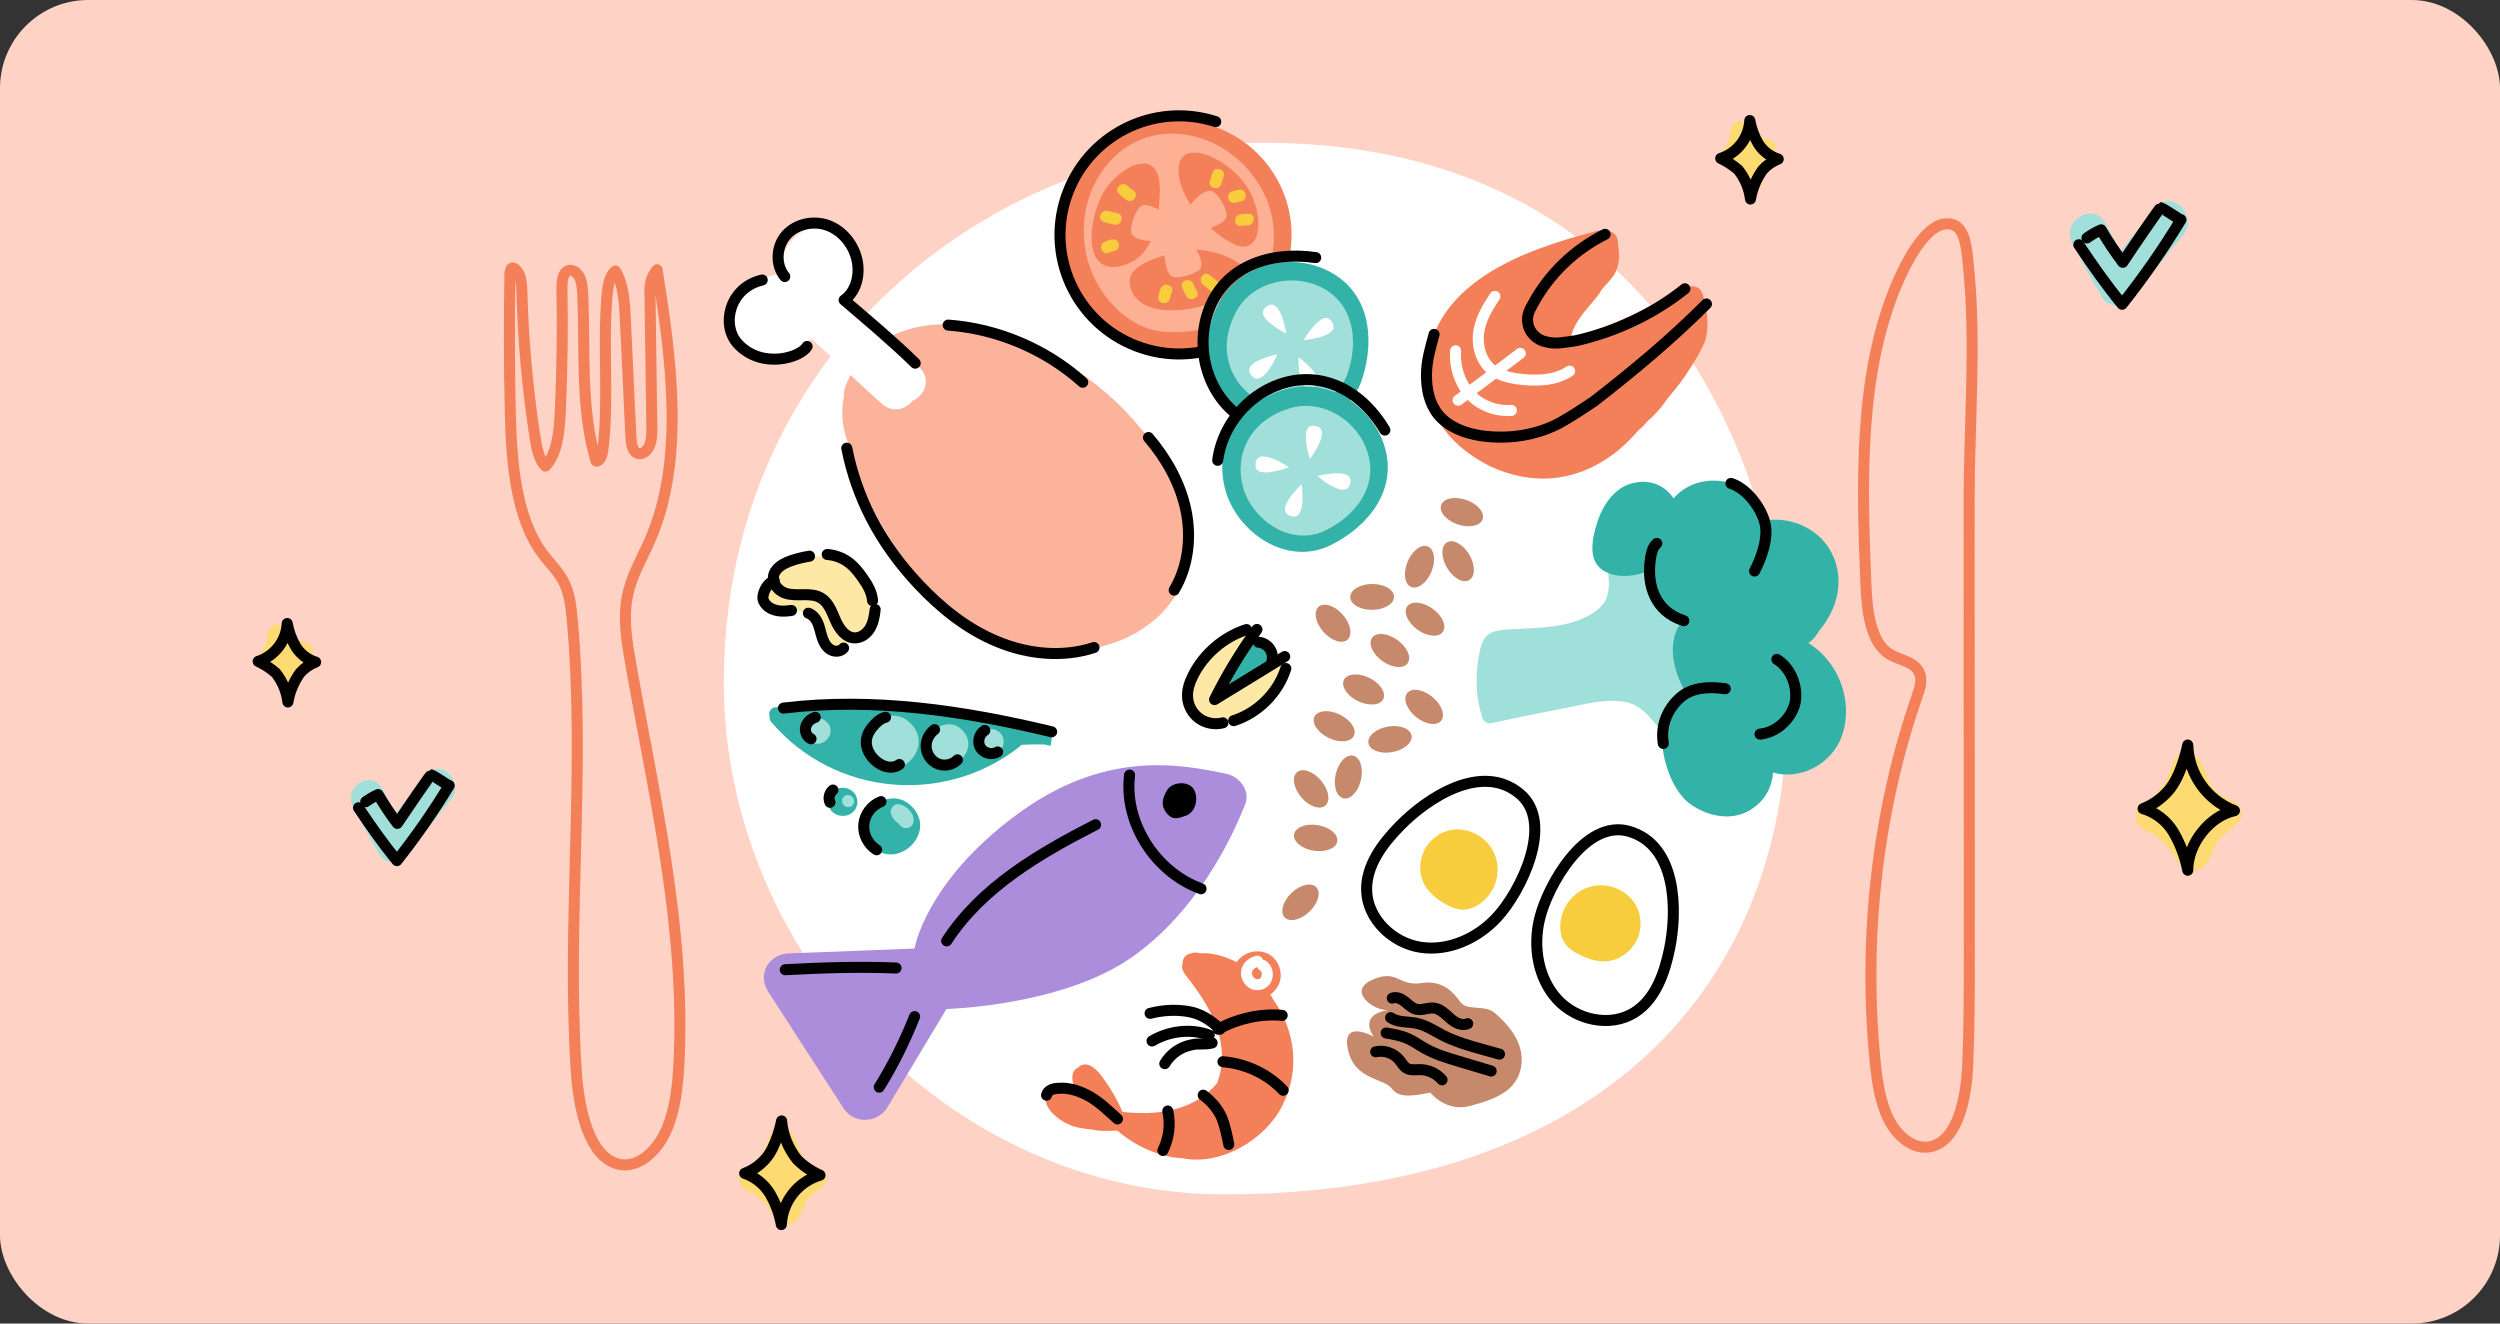 <svg width="680" height="360" viewBox="0 0 680 360" fill="none" xmlns="http://www.w3.org/2000/svg">
<rect x="0" y="0" width="680" height="360" fill="#333333" stroke="none"/>
<g clip-path="url(#clip0_201_21520)">
<path d="M680 0H0V360H680V0Z" fill="#FED3C5"/>
<path d="M586.415 56.445C583.102 60.31 579.789 64.359 576.844 68.409C575.372 65.832 574.083 63.255 572.611 60.678C569.482 54.788 560.647 59.942 563.592 66.016C566.169 70.985 568.93 75.955 571.691 80.74C573.274 83.225 576.568 83.98 579.053 82.397C579.716 81.974 580.286 81.403 580.709 80.74C584.759 74.924 589.121 69.329 593.777 63.991C598.011 58.654 590.833 51.291 586.415 56.445Z" fill="#A0DFDA"/>
<path d="M565.433 66.568C569.114 72.09 572.979 77.611 577.212 82.765C583.028 75.439 588.384 67.764 593.225 59.758" stroke="#030000" stroke-width="3" stroke-linecap="round" stroke-linejoin="round"/>
<path d="M567.642 64.728C568.838 63.862 570.145 63.108 571.507 62.519C573.292 65.574 575.262 68.519 577.397 71.353C580.157 67.12 587.52 56.445 587.704 56.445C587.888 56.445 593.409 59.942 593.225 59.942" stroke="#030000" stroke-width="3" stroke-linecap="round" stroke-linejoin="round"/>
<path d="M116.134 210.729C113.189 214.153 110.207 217.705 107.63 221.386C106.324 219.104 105.182 216.803 103.949 214.521C101.188 209.294 93.348 213.877 95.961 219.251C98.243 223.668 100.691 228.067 103.139 232.319C104.538 234.528 107.446 235.19 109.655 233.81C110.262 233.442 110.759 232.926 111.146 232.319C114.735 227.165 118.6 222.196 122.723 217.466C126.404 212.699 120.036 206.165 116.134 210.729Z" fill="#A0DFDA"/>
<path d="M97.507 219.711C100.783 224.607 104.206 229.503 107.961 234.086C113.115 227.589 117.863 220.76 122.17 213.674" stroke="#030000" stroke-width="3" stroke-linecap="round" stroke-linejoin="round"/>
<path d="M99.477 218.073C100.526 217.318 101.667 216.656 102.845 216.122C104.428 218.828 106.176 221.46 108.072 223.963C110.52 220.282 117.054 210.729 117.275 210.729C117.496 210.729 122.336 213.84 122.171 213.84" stroke="#030000" stroke-width="3" stroke-linecap="round" stroke-linejoin="round"/>
<path d="M224.543 319.425C223.973 318.413 223.052 317.658 221.948 317.272C220.255 316.609 218.837 315.413 217.88 313.867C216.5 311.345 216.445 308.695 213.923 306.817C212.395 305.694 210.242 306.026 208.862 310.388C207.978 313.296 206.101 315.799 203.561 317.456L202.235 318.302C201.591 318.689 201.205 319.388 201.205 320.143C200.984 321.008 201.168 321.928 201.702 322.646C202.548 323.806 204.242 324.174 205.383 324.965C206.708 325.922 207.886 327.063 208.88 328.37C210.463 330.395 212.009 334.15 215.451 332.677C218.138 331.499 218.285 327.836 220.071 325.812C221.856 323.787 225.832 322.517 224.543 319.425Z" fill="#FEDB72"/>
<path d="M209.396 324.634C210.942 327.247 211.991 330.1 212.525 333.082C212.819 326.824 217.034 321.431 223.034 319.646C220.734 318.615 218.617 317.198 216.832 315.413C214.402 312.394 212.93 308.731 212.598 304.885C212.598 304.885 211.273 311.86 208.181 315.247C206.653 316.995 204.721 318.339 202.549 319.149C205.402 320.143 207.813 322.075 209.396 324.634Z" stroke="#030000" stroke-width="3" stroke-linecap="round" stroke-linejoin="round"/>
<path d="M609.423 219.95C608.742 218.717 607.62 217.797 606.294 217.374C604.27 216.564 602.54 215.147 601.325 213.324C599.668 210.195 599.484 207.067 596.539 204.858C594.699 203.569 591.938 203.938 590.466 209.275C589.343 212.791 587.079 215.846 584.024 217.926L582.367 219.03C581.557 219.453 581.042 220.319 581.079 221.239C580.876 222.306 581.079 223.429 581.631 224.368C582.735 225.84 584.76 226.208 586.048 227.129C587.686 228.307 589.104 229.724 590.282 231.362C592.122 233.755 594.147 238.356 598.196 236.516C601.509 235.043 601.693 230.626 603.718 228.233C605.926 225.472 611.08 223.816 609.423 219.95Z" fill="#FEDB72"/>
<path d="M591.201 226.392C593.06 229.595 594.367 233.074 595.067 236.7C595.067 229.521 600.956 221.975 607.767 220.503C600.331 217.65 595.324 210.619 595.067 202.649C595.067 202.649 593.41 211.116 589.729 215.165C587.87 217.282 585.533 218.92 582.919 219.95C586.398 220.981 589.343 223.282 591.201 226.392Z" stroke="#030000" stroke-width="3" stroke-linecap="round" stroke-linejoin="round"/>
<path d="M468.288 43.827C468.803 44.434 469.521 44.821 470.313 44.931C471.491 45.189 472.577 45.759 473.442 46.588C474.73 48.06 475.282 49.901 477.123 50.821C478.227 51.373 479.7 50.821 479.7 47.692C479.755 45.649 480.546 43.698 481.908 42.17C482.092 41.986 482.276 41.618 482.644 41.434C483.013 41.121 483.16 40.606 483.013 40.146C483.049 39.501 482.773 38.894 482.276 38.489C481.54 37.753 480.436 37.753 479.516 37.385C478.466 36.998 477.528 36.354 476.755 35.544C475.466 34.44 473.81 32.047 471.785 33.52C470.313 34.624 470.681 37.201 469.945 38.857C469.208 40.514 467 41.986 468.288 43.827Z" fill="#FEDB72"/>
<path d="M478.337 39.225C477.159 37.237 476.35 35.047 475.945 32.783C475.687 37.532 472.54 41.618 468.03 43.09C469.76 43.9 471.38 44.968 472.816 46.219C474.638 48.502 475.779 51.244 476.129 54.134C476.607 51.281 477.748 48.575 479.442 46.219C480.601 44.913 482.055 43.9 483.675 43.274C481.485 42.575 479.607 41.158 478.337 39.225Z" stroke="#030000" stroke-width="3" stroke-linecap="round" stroke-linejoin="round"/>
<path d="M70.395 180.673C70.911 181.28 71.629 181.667 72.42 181.777C73.598 182.035 74.684 182.605 75.549 183.434C76.838 184.906 77.39 186.747 79.23 187.667C80.335 188.219 81.807 187.667 81.807 184.538C81.862 182.495 82.654 180.544 84.016 179.016C84.2 178.832 84.384 178.464 84.752 178.28C85.12 177.967 85.267 177.452 85.12 176.992C85.157 176.347 84.881 175.74 84.384 175.335C83.648 174.599 82.543 174.599 81.623 174.231C80.574 173.844 79.635 173.2 78.862 172.39C77.574 171.286 75.917 168.893 73.893 170.366C72.42 171.47 72.788 174.047 72.052 175.703C71.316 177.36 69.107 178.832 70.395 180.673Z" fill="#FEDB72"/>
<path d="M80.519 176.035C79.341 174.047 78.531 171.856 78.126 169.593C77.869 174.341 74.721 178.427 70.212 179.9C71.942 180.71 73.562 181.777 74.997 183.029C76.82 185.311 77.961 188.053 78.31 190.943C78.789 188.09 79.93 185.385 81.623 183.029C82.783 181.722 84.237 180.71 85.857 180.084C83.648 179.403 81.771 177.967 80.519 176.035Z" stroke="#030000" stroke-width="3" stroke-linecap="round" stroke-linejoin="round"/>
<path d="M343.829 38.839C445.429 38.839 486.068 118.958 486.068 193.06C486.068 267.161 436.042 324.862 332.878 324.862C258.777 324.862 196.879 259.725 196.879 185.624C196.879 95.896 269.728 38.839 343.829 38.839Z" fill="white"/>
<path d="M323.822 143.836C325.895 170.655 297.794 182.47 275.244 174.876C261.079 170.104 250.138 159.693 242.388 147.154C237.637 139.475 232.905 130.32 230.892 120.933C229.088 116.818 228.652 112.119 229.557 107.635C229.508 106.807 229.623 105.89 230.023 104.9C231.4 101.44 233.21 98.663 235.369 96.52C242.897 88.632 255.22 86.87 265.61 89.037C282.12 92.483 299.294 102.789 310.516 116.842C317.85 124.395 323.022 133.531 323.822 143.836Z" fill="#FBB49B"/>
<path d="M232.854 70.074C233.707 73.942 232.55 77.533 230.705 80.809C234.628 84.263 246.611 96.369 250.262 100.126C253.377 103.344 251.363 107.691 248.227 109.033C246.42 111.273 242.921 112.381 240.069 110.007C236.323 106.881 224.387 95.231 220.641 92.105C220.641 92.105 215.526 97.108 212.434 97.435C206.221 98.072 202.731 95.488 200.521 91.337C198.333 87.181 198.733 81.916 202.208 78.619C203.953 76.956 210.22 74.436 212.514 74.548C212.346 73.166 212.403 71.75 212.751 70.283C213.917 65.639 218.265 61.557 223.231 61.707C228.05 61.824 231.848 65.521 232.854 70.074Z" fill="white"/>
<path d="M248.936 98.784C243.299 93.201 234.059 85.413 229.607 81.627C233.026 79.208 234.049 74.367 233.009 70.314C231.985 66.326 229.087 62.772 225.237 61.331C221.365 59.896 216.63 60.831 213.89 63.894C211.127 66.962 210.825 72.061 213.457 75.216" stroke="black" stroke-width="3" stroke-miterlimit="10" stroke-linecap="round" stroke-linejoin="round"/>
<path d="M219.53 94.234C217.887 97.202 207.323 100.545 200.777 93.607C195.999 88.55 198.343 78.209 207.323 76.16" stroke="black" stroke-width="3" stroke-miterlimit="10" stroke-linecap="round" stroke-linejoin="round"/>
<path d="M230.322 121.897C231.614 128.479 233.844 134.89 236.916 140.852C240.316 147.453 244.744 153.51 249.82 158.91C255.936 165.445 263.077 171.156 271.351 174.544C279.609 177.96 289.058 178.921 297.567 176.129" stroke="black" stroke-width="3" stroke-miterlimit="10" stroke-linecap="round" stroke-linejoin="round"/>
<path d="M319.368 160.511C323.207 154.084 324.106 146.122 322.573 138.784C321.04 131.447 317.255 124.711 312.379 119.002" stroke="black" stroke-width="3" stroke-miterlimit="10" stroke-linecap="round" stroke-linejoin="round"/>
<path d="M257.908 88.423C271.358 89.408 284.441 94.972 294.506 103.973" stroke="black" stroke-width="3" stroke-miterlimit="10" stroke-linecap="round" stroke-linejoin="round"/>
<path d="M315.468 94.709C332.473 97.301 348.36 85.617 350.951 68.611C353.543 51.606 341.858 35.72 324.853 33.128C307.848 30.536 291.961 42.221 289.37 59.226C286.778 76.231 298.463 92.118 315.468 94.709Z" fill="#F38059"/>
<path d="M299.536 46.886C293.223 56.179 293.179 69.2 299.424 78.744C302.519 83.496 307.027 87.664 312.487 89.42C320.85 92.142 336.012 88.847 341.022 81.634C346.941 73.112 348.438 61.668 343.668 52.349C334.776 34.917 311.176 29.719 299.536 46.886Z" fill="#FEB095"/>
<path d="M315.458 52.546C315.153 59.398 314.224 70.744 304.197 72.48C294.169 74.217 296.187 58.756 300.362 51.97C304.538 45.184 316.024 38.927 315.458 52.546Z" fill="#F38059"/>
<path d="M320.622 47.358C321.2 53.667 327.212 61.913 335.125 66.168C343.038 70.423 344.45 58.935 339.11 50.73C333.77 42.525 319.625 36.519 320.622 47.358Z" fill="#F38059"/>
<path d="M319.385 68.605C315.204 69.969 307.022 71.925 307.265 76.797C307.508 81.67 312.539 85.639 323.034 84.067C333.504 82.459 338.815 76.709 338.695 73.857C338.55 70.971 327.423 65.98 319.385 68.605Z" fill="#F38059"/>
<path d="M302.457 65.101C301.698 65.232 300.986 65.462 300.31 65.852C298.497 66.838 299.943 69.676 301.756 68.69C302.228 68.423 302.612 68.328 303.121 68.22C305.174 67.886 304.48 64.763 302.457 65.101Z" fill="#F8CD3D"/>
<path d="M304.026 58.041C303.107 57.808 302.217 57.581 301.298 57.348C299.309 56.86 298.325 59.882 300.309 60.4C301.229 60.633 302.118 60.861 303.037 61.093C305.026 61.581 306.015 58.529 304.026 58.041Z" fill="#F8CD3D"/>
<path d="M308.249 51.755C307.688 51.392 307.188 51.039 306.706 50.565C305.264 49.114 302.846 51.24 304.318 52.696C304.987 53.352 305.671 53.918 306.489 54.413C308.231 55.51 309.991 52.852 308.249 51.755Z" fill="#F8CD3D"/>
<path d="M329.792 47L329.101 49.112C328.462 51.078 331.514 52.067 332.153 50.101L332.844 47.989C333.453 46.018 330.43 45.034 329.792 47Z" fill="#F8CD3D"/>
<path d="M336.974 51.606C336.401 51.734 335.827 51.862 335.248 52.02C333.237 52.484 333.932 55.608 335.942 55.144C336.516 55.016 337.09 54.888 337.664 54.76C339.649 54.262 338.985 51.142 336.974 51.606Z" fill="#F8CD3D"/>
<path d="M339.553 58.128C338.898 58.182 338.213 58.231 337.562 58.255C335.542 58.379 335.361 61.585 337.416 61.436C338.071 61.382 338.756 61.332 339.407 61.308C341.428 61.185 341.608 57.979 339.553 58.128Z" fill="#F8CD3D"/>
<path d="M318.75 79.441C319.56 77.562 316.538 76.578 315.698 78.452C315.364 79.233 315.184 80.006 315.086 80.853C314.839 82.879 318.049 83.03 318.266 80.999C318.354 80.428 318.513 79.99 318.75 79.441Z" fill="#F8CD3D"/>
<path d="M325.544 79.121C325.196 78.576 324.853 78 324.643 77.352C324.016 75.408 320.866 76.068 321.519 78.046C321.812 78.953 322.179 79.779 322.676 80.563C323.796 82.304 326.664 80.863 325.544 79.121Z" fill="#F8CD3D"/>
<path d="M330.982 76.378C330.323 75.846 329.661 75.345 329.003 74.813C327.383 73.519 325.648 76.212 327.242 77.471L329.221 79.035C330.841 80.329 332.606 77.641 330.982 76.378Z" fill="#F8CD3D"/>
<path d="M316.486 57.722C316.486 57.722 312.281 55.203 310.734 55.86C309.186 56.517 307.74 60.147 307.621 62.746C307.497 65.376 313.046 65.945 315.721 65.367C318.426 64.793 320.398 60.751 316.486 57.722Z" fill="#FEB095"/>
<path d="M328.409 62.342C328.409 62.342 333.082 60.775 333.541 59.182C334.034 57.563 332.249 54.119 330.302 52.344C328.39 50.544 324.354 54.394 323.031 56.81C321.708 59.227 323.572 63.36 328.409 62.342Z" fill="#FEB095"/>
<path d="M316.717 69.338C316.717 69.338 317.111 74.233 318.579 75.103C320.018 75.969 323.795 75.036 325.987 73.584C328.179 72.132 325.434 67.309 323.371 65.486C321.343 63.637 316.914 64.409 316.717 69.338Z" fill="#FEB095"/>
<path d="M351.506 73.87C345.986 90.891 327.75 100.215 310.728 94.695C293.707 89.175 284.383 70.939 289.903 53.918C295.423 36.896 313.659 27.572 330.681 33.092" stroke="black" stroke-width="3" stroke-miterlimit="10" stroke-linecap="round" stroke-linejoin="round"/>
<path d="M339.973 113.165C329.558 107.543 324.684 95.066 331.721 82.034C337.343 71.618 351.484 68.353 361.864 74C372.279 79.622 374.155 91.765 370.528 103.039C366.439 115.72 350.388 118.787 339.973 113.165Z" fill="#32B2A8"/>
<path d="M342.741 109.152C334.575 104.735 330.77 94.947 336.269 84.729C340.686 76.563 351.763 74.001 359.899 78.413C368.064 82.83 369.538 92.355 366.687 101.16C363.503 111.146 350.907 113.569 342.741 109.152Z" fill="#A0DFDA"/>
<path d="M354.609 92.513C354.609 92.513 365.679 91.613 361.983 87.169C359.428 84.131 354.609 92.513 354.609 92.513Z" fill="white"/>
<path d="M353.196 97.133C353.196 97.133 352.795 108.251 357.652 105.08C360.975 102.877 353.196 97.133 353.196 97.133Z" fill="white"/>
<path d="M347.459 96.382C347.459 96.382 336.541 98.506 340.736 102.502C343.613 105.251 347.459 96.382 347.459 96.382Z" fill="white"/>
<path d="M349.889 90.746C349.889 90.746 348.269 79.751 344.085 83.764C341.205 86.497 349.889 90.746 349.889 90.746Z" fill="white"/>
<path d="M342.021 115.695C330.115 111.57 324.365 96.958 328.63 84.735C332.865 72.507 345.406 68.228 357.875 70.067" stroke="black" stroke-width="3" stroke-miterlimit="10" stroke-linecap="round" stroke-linejoin="round"/>
<path d="M333.384 133.566C330.097 122.193 335.563 109.968 349.772 105.851C361.145 102.564 373.362 110.308 376.678 121.685C379.965 133.058 372.644 142.906 362.07 148.224C350.13 154.227 336.67 144.938 333.384 133.566Z" fill="#32B2A8"/>
<path d="M338.163 132.723C335.576 123.829 339.873 114.228 351.021 111C359.915 108.413 369.521 114.497 372.103 123.421C374.689 132.315 368.951 140.064 360.649 144.219C351.313 148.894 340.75 141.618 338.163 132.723Z" fill="#A0DFDA"/>
<path d="M358.336 129.484C358.336 129.484 366.747 136.741 367.317 130.976C367.703 127.031 358.336 129.484 358.336 129.484Z" fill="white"/>
<path d="M354.052 131.726C354.052 131.726 345.852 139.254 351.52 140.456C355.427 141.298 354.052 131.726 354.052 131.726Z" fill="white"/>
<path d="M350.569 127.099C350.569 127.099 341.396 120.804 341.496 126.609C341.567 130.593 350.569 127.099 350.569 127.099Z" fill="white"/>
<path d="M356.3 124.862C356.3 124.862 362.979 115.994 357.215 115.824C353.229 115.709 356.3 124.862 356.3 124.862Z" fill="white"/>
<path d="M331.21 125.196C332.268 117.042 337.732 109.282 345.633 105.528C357.32 99.979 369.507 104.886 376.688 116.975" stroke="black" stroke-width="3" stroke-miterlimit="10" stroke-linecap="round" stroke-linejoin="round"/>
<path d="M307.795 260.418C288.838 273.658 257.439 274.447 257.439 274.447L241.305 301.314C238.546 305.605 232.176 305.737 229.435 301.454L208.946 269.739C205.972 265.14 208.975 259.734 214.2 259.34L248.751 258.003C248.751 258.003 251.687 240.128 275.988 221.996C299.891 204.089 320.088 207.57 334.012 210.576C337.712 211.701 340.228 215.586 338.538 219.126C334.558 229.203 324.995 248.38 307.795 260.418Z" fill="#AB8DDB"/>
<path d="M326.681 241.746C314.313 237.241 305.643 223.834 307.248 210.818" stroke="black" stroke-width="3" stroke-miterlimit="10" stroke-linecap="round" stroke-linejoin="round"/>
<path d="M317.685 221.591C319.184 223.147 320.788 222.536 322.807 221.776C325.483 220.546 325.991 216.699 324.658 214.601C323.324 212.504 319.361 212.526 317.651 214.616C315.413 218.072 316.242 220.048 317.685 221.591Z" fill="black"/>
<path d="M257.499 255.917C267.03 241.27 282.618 232.199 298.005 224.312" stroke="black" stroke-width="3" stroke-miterlimit="10" stroke-linecap="round" stroke-linejoin="round"/>
<path d="M213.59 263.767C223.698 263.216 233.49 262.898 243.714 263.3" stroke="black" stroke-width="3" stroke-miterlimit="10" stroke-linecap="round" stroke-linejoin="round"/>
<path d="M239.154 295.703C242.834 289.796 246.08 283.276 248.767 276.515" stroke="black" stroke-width="3" stroke-miterlimit="10" stroke-linecap="round" stroke-linejoin="round"/>
<path d="M286.263 199.276C286.047 199.152 285.788 199.066 285.485 199.055C285.154 199.043 284.819 199.045 284.483 199.037C260.366 193.625 235.664 191.351 210.965 192.365C209.474 192.427 208.905 194.004 209.367 195.012C209.29 195.452 209.393 195.938 209.77 196.375C226.828 216.44 256.714 219.287 277.367 203.071C277.537 202.934 277.663 202.777 277.749 202.605C279.869 202.475 281.99 202.441 284.119 202.494C284.532 202.587 284.949 202.676 285.362 202.769C285.514 202.804 285.664 202.816 285.804 202.819C285.945 201.637 286.099 200.461 286.263 199.276Z" fill="#32B2A8"/>
<path d="M247.985 197.055C241.697 190.102 230.877 199.861 237.178 206.829C243.461 213.786 254.286 204.022 247.985 197.055Z" fill="#A0DFDA"/>
<path d="M261.947 198.813C257.155 193.514 248.91 200.953 253.711 206.261C258.503 211.56 266.748 204.121 261.947 198.813Z" fill="#A0DFDA"/>
<path d="M273.015 201.927C273.057 201.076 272.733 200.039 272.124 199.423C271.494 198.784 270.652 198.292 269.722 198.287C268.802 198.281 267.917 198.545 267.219 199.177L267.038 199.34C266.377 199.938 265.941 200.851 265.901 201.742C265.859 202.593 266.183 203.63 266.792 204.246C267.422 204.885 268.264 205.377 269.194 205.383C270.114 205.388 270.999 205.124 271.697 204.492L271.878 204.329C272.534 203.727 272.97 202.814 273.015 201.927Z" fill="#A0DFDA"/>
<path d="M225.046 196.547C222.05 193.235 216.899 197.885 219.899 201.202C222.895 204.515 228.046 199.865 225.046 196.547Z" fill="#A0DFDA"/>
<path d="M248.293 219.663C241.704 212.377 230.375 222.606 236.972 229.901C243.561 237.187 254.895 226.963 248.293 219.663Z" fill="#32B2A8"/>
<path d="M233.213 218.303C233.217 217.314 232.948 216.27 232.23 215.554C231.518 214.833 230.626 214.353 229.594 214.301C229.476 214.295 229.368 214.29 229.25 214.284C228.273 214.235 227.229 214.609 226.501 215.266C225.808 215.894 225.255 216.955 225.249 217.903C225.244 218.891 225.514 219.935 226.231 220.651C226.943 221.372 227.836 221.852 228.868 221.904C228.985 221.91 229.094 221.916 229.211 221.922C230.189 221.971 231.233 221.597 231.96 220.939C232.658 220.316 233.211 219.255 233.213 218.303Z" fill="#32B2A8"/>
<path d="M239.632 218.044C237.088 219.014 235.198 221.51 234.953 224.229C234.708 226.938 236.123 229.736 238.452 231.146" stroke="black" stroke-width="3" stroke-miterlimit="10" stroke-linecap="round" stroke-linejoin="round"/>
<path d="M226.552 214.892C225.584 215.656 225.234 217.103 225.745 218.222" stroke="black" stroke-width="3" stroke-miterlimit="10" stroke-linecap="round" stroke-linejoin="round"/>
<path d="M213.108 192.604C237.469 189.64 262.188 193.299 286.048 199.047" stroke="black" stroke-width="3" stroke-miterlimit="10" stroke-linecap="round" stroke-linejoin="round"/>
<path d="M267.856 198.678C266.318 199.586 265.748 201.821 266.669 203.355C267.585 204.894 269.816 205.45 271.351 204.529" stroke="black" stroke-width="3" stroke-miterlimit="10" stroke-linecap="round" stroke-linejoin="round"/>
<path d="M254.203 198.456C252.672 199.581 251.753 201.517 251.926 203.418C252.098 205.318 253.38 207.079 255.145 207.781C256.911 208.482 259.093 208.047 260.413 206.679" stroke="black" stroke-width="3" stroke-miterlimit="10" stroke-linecap="round" stroke-linejoin="round"/>
<path d="M240.857 195.095C239.773 195.35 238.861 196.08 238.077 196.875C236.873 198.094 235.849 199.598 235.659 201.299C235.411 203.528 236.671 205.723 238.415 207.136C239.291 207.847 240.306 208.406 241.417 208.602C242.523 208.803 243.726 208.605 244.635 207.938" stroke="black" stroke-width="3" stroke-miterlimit="10" stroke-linecap="round" stroke-linejoin="round"/>
<path d="M221.747 195.116C220.534 195.513 219.469 196.485 219.157 197.726C218.85 198.972 219.43 200.426 220.596 200.96" stroke="black" stroke-width="3" stroke-miterlimit="10" stroke-linecap="round" stroke-linejoin="round"/>
<path d="M248.405 223.847C249.064 221.557 246.727 219.144 244.636 218.763C243.836 218.614 243.015 218.881 242.686 219.663C242.35 220.018 242.162 220.508 242.272 221.039C242.51 222.172 243.207 223.191 244.174 223.811C244.474 224.171 244.783 224.504 245.128 224.78C246.254 225.672 247.973 225.318 248.405 223.847Z" fill="#A0DFDA"/>
<path d="M231.915 216.876L231.816 216.767C231.253 216.145 230.169 216.045 229.553 216.654C228.937 217.262 228.838 218.251 229.439 218.916L229.538 219.025C230.101 219.648 231.185 219.748 231.801 219.139C232.421 218.526 232.516 217.542 231.915 216.876Z" fill="#A0DFDA"/>
<path d="M463.467 81.304C463.467 80.959 463.122 80.27 463.122 79.925C463.122 79.581 462.778 79.581 462.778 79.236C462.089 77.858 460.021 77.513 458.643 78.203C458.298 78.203 457.954 78.203 457.264 78.547C455.197 79.581 453.129 80.615 451.407 81.993C446.582 84.405 441.758 86.817 436.59 88.885C433.488 89.918 430.387 90.952 427.286 91.986C427.975 87.162 432.799 83.027 435.211 79.581C435.211 79.236 435.556 79.236 435.556 78.892C436.934 77.169 439.002 75.446 439.691 73.378C440.725 70.966 440.38 68.21 440.035 65.798C440.035 63.73 438.312 62.696 436.59 62.696C436.245 62.696 435.9 62.696 435.556 62.696H435.211H434.867C414.536 67.865 387.659 77.169 388.004 102.668C388.004 113.694 395.584 121.964 405.233 126.789C416.259 131.957 427.63 131.268 437.623 124.377C440.724 122.309 443.481 119.552 445.893 116.796C446.927 116.107 447.616 115.073 448.305 114.384C450.373 112.661 452.096 110.593 453.474 108.526C455.197 106.458 456.92 104.391 458.298 102.323C460.366 99.222 462.433 96.121 463.811 92.675C464.845 89.229 464.501 85.094 463.467 81.304Z" fill="#F38059"/>
<path d="M436.589 63.73C428.319 67.865 421.427 74.412 416.948 82.682C415.914 84.404 415.225 86.127 415.569 87.85C415.914 90.607 418.326 92.674 420.738 93.019C423.15 93.708 425.907 93.019 428.663 92.674C439.346 90.262 449.683 85.438 458.297 78.547" stroke="black" stroke-width="3" stroke-miterlimit="10" stroke-linecap="round" stroke-linejoin="round"/>
<path d="M390.071 90.951C389.037 94.741 388.003 98.187 388.003 101.977C388.003 105.768 388.692 109.558 391.104 112.659C393.861 116.105 398.341 117.828 402.82 118.517C410.056 119.551 417.637 118.517 424.184 115.071C427.285 113.349 430.387 111.281 433.488 109.214C444.17 100.944 454.507 92.329 464.156 82.681" stroke="black" stroke-width="3" stroke-miterlimit="10" stroke-linecap="round" stroke-linejoin="round"/>
<path d="M396.618 108.872C402.132 104.737 407.645 100.602 413.503 96.122" stroke="white" stroke-width="3" stroke-miterlimit="10" stroke-linecap="round" stroke-linejoin="round"/>
<path d="M406.612 80.615C404.544 83.717 402.477 87.162 402.132 90.953C401.787 94.743 403.166 98.878 406.267 100.946C407.99 101.979 410.057 102.669 412.469 103.013C417.294 103.702 422.807 103.702 426.942 100.946" stroke="white" stroke-width="3" stroke-miterlimit="10" stroke-linecap="round" stroke-linejoin="round"/>
<path d="M395.93 95.431C395.586 99.566 396.964 104.046 399.721 107.147C402.477 110.248 406.957 111.971 411.092 111.627" stroke="white" stroke-width="3" stroke-miterlimit="10" stroke-linecap="round" stroke-linejoin="round"/>
<path d="M405.566 196.719C411.926 195.311 418.569 194.005 425.225 192.689C430.85 191.657 438.41 189.383 443.97 191.482C446.976 192.757 448.99 195.26 451.014 197.776C452.175 199.068 453.196 200.651 454.729 200.821C458.393 201.052 461.32 195.749 462.791 193.092C470.81 176.653 462.262 150.595 441.633 151.827C440.395 149.867 436.744 150.578 437.054 153.492C436.952 153.774 437.247 153.866 437.169 154.151C436.989 154.718 437.182 155.092 437.389 155.455C437.71 158.382 437.945 161.557 436.192 164.111C434.541 166.383 431.562 167.92 428.761 168.913C423.162 170.876 416.956 170.786 411.242 171.137C406.172 171.409 403.554 171.81 402.499 177.074C401.263 182.905 401.264 188.815 402.942 194.336C403.059 195.924 404.285 196.941 405.601 196.735L405.566 196.719Z" fill="#A0E0DB"/>
<path d="M476.684 219.897C480.217 217.599 482.049 213.808 482.267 210.155C489.994 212.306 498.675 207.572 501.176 199.649C504.141 190.308 499.957 179.962 491.906 174.908C493.117 174.056 494.113 172.803 494.859 171.488C499.385 166.081 501.617 158.997 498.904 151.904C495.792 144.074 487.38 140.155 479.408 141.678C479.331 136.981 474.863 132.467 469.691 131.116C463.859 129.88 458.621 131.66 455.204 135.545C452.907 132.011 448.752 130.386 444.727 131.29C439.489 132.118 435.983 137.227 434.46 142.052C433.015 146.592 431.612 152.98 436.722 155.533C439.935 157.171 443.79 156.848 447.237 155.75C447.327 161.388 452.452 165.811 457.833 168.454C453.229 174.146 454.844 181.821 458.406 188.245C447.958 192.712 451.91 212.655 459.409 218.447C464.451 222.251 471.519 223.565 476.708 219.9L476.684 219.897Z" fill="#33B3A8"/>
<path d="M469.269 187.337C465.684 186.821 461.953 186.888 458.963 188.412C455.995 189.962 451.263 195.006 452.412 202.218" stroke="black" stroke-width="3" stroke-linecap="round" stroke-linejoin="round"/>
<path d="M477.245 155.325C477.245 155.325 481.629 147.377 479.962 141.869C478.763 137.752 475.032 132.838 470.812 131.487" stroke="black" stroke-width="3" stroke-linecap="round" stroke-linejoin="round"/>
<path d="M458.002 168.825C450.068 166.31 448.001 159.113 448.85 152.534C449.107 150.753 449.366 148.948 450.656 147.811" stroke="black" stroke-width="3" stroke-linecap="round" stroke-linejoin="round"/>
<path d="M483.317 179.346C487.202 181.81 489.06 186.764 488.275 191.188C487.217 195.524 483.245 199.242 478.73 199.68" stroke="black" stroke-width="3" stroke-linecap="round" stroke-linejoin="round"/>
<path d="M207.348 162.846C206.49 158.682 212.622 154.644 218.447 155.577C224.273 156.509 229.921 158.944 231.816 168.273C233.616 177.196 226.54 178.833 224.709 174.876C222.878 170.918 221.915 167.455 219.498 166.609C215.47 165.209 208.525 168.562 207.348 162.846Z" fill="#FEE8A5"/>
<path d="M233.356 173.953C237.896 172.986 239.23 165.101 235.758 159.687C232.271 154.273 227.372 149.699 217.233 151.9C207.529 154.005 208.99 161.798 213.753 161.89C218.501 161.982 222.393 161.434 224.292 163.483C227.453 166.893 227.133 175.285 233.356 173.953Z" fill="#FEE8A5"/>
<path d="M238.048 165.791C237.845 167.542 237.556 169.323 236.665 170.853C235.775 172.383 234.15 173.576 232.402 173.504C229.925 173.402 228.238 170.985 227.252 168.716C226.251 166.448 225.391 163.871 223.258 162.627C220.39 160.944 216.601 162.437 213.48 161.298C211.663 160.63 210.132 158.808 210.375 156.882C210.641 154.621 212.991 153.269 215.133 152.533C216.783 151.966 218.465 151.543 220.193 151.28" stroke="black" stroke-width="3" stroke-miterlimit="10" stroke-linecap="round" stroke-linejoin="round"/>
<path d="M237.336 163.372C237.164 161.031 235.875 158.942 234.517 157.029C233.562 155.678 232.534 154.356 231.249 153.301C229.492 151.861 227.278 150.982 225.004 150.818" stroke="black" stroke-width="3" stroke-miterlimit="10" stroke-linecap="round" stroke-linejoin="round"/>
<path d="M229.451 176.278C228.624 177.312 226.965 177.355 225.832 176.647C224.713 175.938 224.051 174.683 223.636 173.424C223.221 172.164 223.008 170.843 222.506 169.614C222.005 168.385 221.125 167.221 219.88 166.792" stroke="black" stroke-width="3" stroke-miterlimit="10" stroke-linecap="round" stroke-linejoin="round"/>
<path d="M215.281 166.042C213.988 166.225 212.665 166.335 211.38 166.081C210.094 165.826 208.845 165.193 208.084 164.129C207.83 163.769 207.62 163.365 207.539 162.93C207.458 162.436 207.551 161.925 207.688 161.428C208.127 159.92 209.122 158.491 210.582 157.898" stroke="black" stroke-width="3" stroke-miterlimit="10" stroke-linecap="round" stroke-linejoin="round"/>
<path d="M327.481 185.745C328.123 181.892 338.216 171.925 344.065 175.177C349.914 178.43 338.048 194.372 332.841 192.418C327.634 190.463 326.992 188.663 327.481 185.745Z" fill="#32B2A8"/>
<path d="M342.474 170.696C342.85 170.654 330.398 190.212 330.398 190.212L349.914 177.886C349.914 177.886 348.448 190.687 338.453 194.959C328.458 199.23 323.935 193.004 323.209 189.472C322.469 185.94 324.298 172.888 342.474 170.696Z" fill="#FEE8A5"/>
<path d="M341.887 171.213C337.532 177.244 333.665 183.623 330.356 190.282C336.722 186.387 343.074 182.478 349.44 178.584" stroke="black" stroke-width="3" stroke-miterlimit="10" stroke-linecap="round" stroke-linejoin="round"/>
<path d="M339.053 171.241C332.869 173.251 327.537 177.802 324.577 183.595C323.586 185.536 322.846 187.672 323.027 189.835C323.209 192.055 324.423 194.177 326.252 195.461C328.081 196.745 330.482 197.178 332.632 196.606" stroke="black" stroke-width="3" stroke-miterlimit="10" stroke-linecap="round" stroke-linejoin="round"/>
<path d="M335.563 196.019C342.18 193.912 347.639 188.453 349.747 181.836" stroke="black" stroke-width="3" stroke-miterlimit="10" stroke-linecap="round" stroke-linejoin="round"/>
<path d="M342.278 174.675C343.506 174.773 344.679 175.457 345.377 176.476C346.075 177.495 346.284 178.835 345.935 180.008" stroke="black" stroke-width="3" stroke-miterlimit="10" stroke-linecap="round" stroke-linejoin="round"/>
<path d="M368.064 205.54C366.169 205.11 364.044 207.361 363.317 210.568C362.589 213.774 363.536 216.722 365.431 217.152C367.326 217.581 369.451 215.33 370.178 212.124C370.905 208.917 369.959 205.969 368.064 205.54Z" fill="#C6896B"/>
<path d="M357.542 194.924C356.69 196.67 358.396 199.254 361.351 200.696C364.306 202.137 367.392 201.89 368.244 200.144C369.096 198.398 367.391 195.813 364.435 194.372C361.48 192.93 358.394 193.177 357.542 194.924Z" fill="#C6896B"/>
<path d="M365.542 184.924C364.69 186.67 366.396 189.254 369.351 190.696C372.306 192.137 375.392 191.89 376.244 190.144C377.096 188.398 375.391 185.813 372.435 184.372C369.48 182.93 366.394 183.177 365.542 184.924Z" fill="#C6896B"/>
<path d="M352.79 210.033C351.306 211.286 351.822 214.339 353.943 216.851C356.065 219.363 358.988 220.383 360.472 219.13C361.957 217.876 361.44 214.823 359.319 212.311C357.197 209.799 354.274 208.779 352.79 210.033Z" fill="#C6896B"/>
<path d="M358.415 224.435C355.169 223.914 352.287 225.046 351.979 226.965C351.671 228.883 354.053 230.861 357.3 231.382C360.546 231.904 363.428 230.771 363.736 228.853C364.044 226.934 361.662 224.957 358.415 224.435Z" fill="#C6896B"/>
<path d="M351.294 242.885C348.922 245.162 348.091 248.144 349.436 249.545C350.782 250.947 353.795 250.237 356.167 247.96C358.538 245.683 359.37 242.701 358.025 241.299C356.679 239.898 353.666 240.608 351.294 242.885Z" fill="#C6896B"/>
<path d="M377.457 197.639C374.22 198.217 371.873 200.237 372.214 202.149C372.556 204.062 375.457 205.144 378.694 204.566C381.931 203.987 384.278 201.968 383.936 200.056C383.594 198.143 380.694 197.061 377.457 197.639Z" fill="#C6896B"/>
<path d="M382.763 188.504C381.532 190.007 382.598 192.914 385.143 194.996C387.687 197.078 390.747 197.547 391.978 196.043C393.208 194.54 392.142 191.633 389.598 189.551C387.053 187.469 383.993 187 382.763 188.504Z" fill="#C6896B"/>
<path d="M383.837 159.657C385.633 160.397 388.105 158.532 389.357 155.491C390.609 152.451 390.167 149.387 388.371 148.647C386.574 147.907 384.103 149.772 382.851 152.812C381.599 155.853 382.04 158.917 383.837 159.657Z" fill="#C6896B"/>
<path d="M392.439 171.88C393.571 170.3 392.321 167.467 389.647 165.553C386.974 163.639 383.89 163.367 382.759 164.947C381.628 166.527 382.878 169.359 385.551 171.273C388.224 173.188 391.308 173.459 392.439 171.88Z" fill="#C6896B"/>
<path d="M382.883 180.404C384.014 178.825 382.764 175.992 380.091 174.078C377.418 172.163 374.334 171.892 373.202 173.472C372.071 175.051 373.321 177.884 375.994 179.798C378.668 181.713 381.752 181.984 382.883 180.404Z" fill="#C6896B"/>
<path d="M399.646 157.775C401.319 156.787 401.319 153.691 399.647 150.86C397.974 148.029 395.262 146.536 393.59 147.524C391.917 148.513 391.917 151.609 393.589 154.439C395.262 157.27 397.974 158.764 399.646 157.775Z" fill="#C6896B"/>
<path d="M396.503 142.636C399.617 143.692 402.647 143.056 403.271 141.216C403.895 139.376 401.876 137.029 398.762 135.973C395.648 134.917 392.618 135.553 391.994 137.393C391.37 139.233 393.389 141.581 396.503 142.636Z" fill="#C6896B"/>
<path d="M373.257 165.879C376.545 165.849 379.197 164.25 379.179 162.307C379.161 160.364 376.481 158.814 373.193 158.843C369.905 158.873 367.254 160.473 367.272 162.416C367.29 164.359 369.969 165.909 373.257 165.879Z" fill="#C6896B"/>
<path d="M366.502 174.001C367.966 172.724 367.4 169.68 365.238 167.203C363.077 164.725 360.138 163.752 358.674 165.03C357.21 166.307 357.775 169.351 359.937 171.828C362.099 174.306 365.038 175.278 366.502 174.001Z" fill="#C6896B"/>
<path d="M377.848 274.734C377.848 274.734 369.401 275.327 373.624 281.967C373.624 281.967 364.825 277.011 366.629 285.467C368.432 293.905 376.503 293.196 378.56 296.09C380.6 298.984 385.189 297.906 389.056 297.181C389.056 297.181 393.269 302.61 399.909 300.81C406.548 299.01 412.699 296.846 413.779 289.966C414.859 283.086 409.205 277.795 406.556 275.501C403.906 273.208 399.083 275.022 397.268 272.604C395.452 270.185 392.682 266.452 386.54 267.404C380.399 268.357 380.025 263.414 373.165 266.554C366.287 269.66 373.869 275.212 377.848 274.734Z" fill="#C6896B"/>
<path d="M378.704 271.492C379.869 271.039 381.184 271.688 382.163 272.486C383.142 273.284 384.071 274.243 385.305 274.519C386.863 274.877 388.482 274.005 390.054 274.203C391.804 274.414 393.117 275.828 394.442 276.993C395.767 278.157 397.623 279.168 399.211 278.439" stroke="black" stroke-width="3" stroke-miterlimit="10" stroke-linecap="round" stroke-linejoin="round"/>
<path d="M374.194 286.087C376.533 285.555 379.153 286.478 380.654 288.333C381.294 289.121 381.778 290.09 382.662 290.587C383.707 291.17 385.002 290.928 386.195 290.938C388.475 290.942 390.742 291.979 392.24 293.71" stroke="black" stroke-width="3" stroke-miterlimit="10" stroke-linecap="round" stroke-linejoin="round"/>
<path d="M378.249 276.809C380.274 278.19 382.973 277.829 385.353 278.347C387.911 278.879 390.117 280.399 392.44 281.595C395.988 283.424 399.876 284.497 403.711 285.572C405.09 285.951 406.488 286.349 407.867 286.728" stroke="black" stroke-width="3" stroke-miterlimit="10" stroke-linecap="round" stroke-linejoin="round"/>
<path d="M377.039 280.967C379.023 281.316 381.043 281.664 382.895 282.479C384.586 283.226 386.088 284.333 387.71 285.242C390.487 286.784 393.57 287.715 396.617 288.628C399.611 289.525 402.605 290.422 405.598 291.319" stroke="black" stroke-width="3" stroke-miterlimit="10" stroke-linecap="round" stroke-linejoin="round"/>
<path d="M346.332 271.896C346.065 271.363 345.799 270.812 345.514 270.563C347.932 268.696 349.283 265.745 347.648 262.243C345.23 257.425 338.812 257.958 336.376 261.709C333.159 260.109 329.674 259.025 326.19 259.291C325.372 259.025 324.856 259.025 324.056 259.291C322.456 259.558 321.638 260.625 321.638 262.243C321.372 263.327 321.638 264.109 322.456 265.194C327.558 271.612 332.376 279.132 332.376 287.434C332.376 290.119 331.843 292.536 331.043 294.67C324.625 302.172 314.954 303.505 305.3 302.439C303.967 299.221 302.083 296.021 299.931 293.07C298.598 291.203 295.914 288.252 293.513 290.119L293.247 290.385C291.38 291.203 291.38 293.603 292.162 295.487C292.429 295.754 292.429 296.305 292.696 296.572C292.429 296.572 291.878 296.305 291.362 296.305C287.593 294.972 284.66 294.972 284.393 298.439C284.127 301.656 287.611 304.341 290.296 305.674C292.429 306.759 294.847 307.008 297.265 307.274C299.398 307.808 301.549 307.541 303.967 307.541C308.518 311.559 315.238 314.777 321.656 315.043C332.11 317.177 344.181 309.941 348.732 300.839C353.834 290.919 352.217 280.216 346.332 271.896Z" fill="#F38059"/>
<path d="M284.66 297.888C284.927 296.554 286.527 296.021 287.878 296.021C290.829 295.754 294.047 296.839 296.714 298.439C299.398 300.039 301.532 302.208 303.949 304.341" stroke="black" stroke-width="3" stroke-miterlimit="10" stroke-linecap="round" stroke-linejoin="round"/>
<path d="M317.638 302.189C318.456 305.958 317.905 309.692 316.305 312.927" stroke="black" stroke-width="3" stroke-miterlimit="10" stroke-linecap="round" stroke-linejoin="round"/>
<path d="M327.273 297.887C329.407 299.487 331.042 301.389 332.091 303.523C333.176 305.941 333.691 308.625 334.225 311.292" stroke="black" stroke-width="3" stroke-miterlimit="10" stroke-linecap="round" stroke-linejoin="round"/>
<path d="M332.643 288.785C338.812 289.318 344.696 292.002 349.016 296.554" stroke="black" stroke-width="3" stroke-miterlimit="10" stroke-linecap="round" stroke-linejoin="round"/>
<path d="M331.327 279.95C336.696 276.998 342.847 275.665 348.75 276.181" stroke="black" stroke-width="3" stroke-miterlimit="10" stroke-linecap="round" stroke-linejoin="round"/>
<path d="M312.82 275.629C316.038 274.812 319.523 274.545 323.007 275.096C326.509 275.629 329.425 277.514 331.843 279.914" stroke="black" stroke-width="3" stroke-miterlimit="10" stroke-linecap="round" stroke-linejoin="round"/>
<path d="M313.354 283.15C317.906 280.465 323.808 279.647 328.91 281.55" stroke="black" stroke-width="3" stroke-miterlimit="10" stroke-linecap="round" stroke-linejoin="round"/>
<path d="M316.82 289.318C318.42 286.634 321.105 284.767 324.056 284.216C325.14 283.949 325.923 283.949 327.007 283.949C327.825 283.949 328.607 283.949 329.692 283.682" stroke="black" stroke-width="3" stroke-miterlimit="10" stroke-linecap="round" stroke-linejoin="round"/>
<path d="M342.031 261.442C340.697 261.709 339.346 262.775 339.079 264.127C338.813 265.46 339.613 267.078 340.946 267.629C342.279 268.162 343.897 267.629 344.448 266.296C344.982 264.962 344.715 263.344 343.364 262.527" stroke="white" stroke-width="3" stroke-miterlimit="10" stroke-linecap="round" stroke-linejoin="round"/>
<path d="M418.73 250.077C416.963 257.587 418.343 266.09 423.534 271.777C428.724 277.483 438.001 279.526 444.535 275.422C450.277 271.814 452.744 264.765 454.106 258.139C456.277 247.648 456.149 229.868 443.062 226.113C431.191 222.726 420.902 240.819 418.73 250.077Z" stroke="black" stroke-width="3" stroke-miterlimit="10" stroke-linecap="round" stroke-linejoin="round"/>
<path d="M429.165 242.807C425.981 245.034 424.104 249.028 424.435 252.911C424.527 254.071 424.822 255.231 425.411 256.224C426.386 257.881 428.098 258.948 429.81 259.777C432 260.844 434.411 261.617 436.841 261.47C441.295 261.212 445.252 257.531 446.043 253.151C447.792 243.598 436.859 237.414 429.165 242.807Z" fill="#F8CD3D"/>
<path d="M407.164 249.528C401.925 255.19 394.102 258.798 386.485 257.672C378.853 256.557 371.974 250.007 371.726 242.294C371.508 235.516 375.975 229.531 380.708 224.698C388.194 217.034 403.01 207.204 413.437 215.957C422.881 223.909 413.628 242.553 407.164 249.528Z" stroke="black" stroke-width="3" stroke-miterlimit="10" stroke-linecap="round" stroke-linejoin="round"/>
<path d="M407.361 236.811C407.293 240.696 405.031 244.485 401.625 246.38C400.612 246.952 399.486 247.356 398.333 247.423C396.414 247.54 394.572 246.717 392.928 245.761C390.819 244.541 388.83 242.974 387.595 240.877C385.319 237.039 386.16 231.7 389.35 228.596C396.294 221.807 407.533 227.417 407.361 236.811Z" fill="#F8CD3D"/>
<path d="M178.731 73.368C182.652 97.902 186.296 125.014 176.835 146.825C174.59 151.978 171.645 156.782 170.578 162.543C169.51 168.341 170.467 174.415 171.498 180.231C177.829 216.085 186.48 252.086 184.695 288.806C184.363 295.469 183.646 302.334 180.958 308.003C178.271 313.672 173.191 317.868 168.185 316.635C160.252 314.684 157.418 301.837 156.737 291.29C154.086 250.504 159.35 209.238 155.651 168.598C155.356 165.249 154.951 161.807 153.644 158.917C152.19 155.696 149.742 153.487 147.736 150.819C140.116 140.751 139.067 125.198 138.773 111.026C138.515 99.007 138.497 86.969 138.699 74.951C138.736 72.834 139.306 72.245 140.54 73.607C141.773 74.969 141.902 77.362 141.957 79.478C142.306 92.767 143.521 106.038 145.546 119.069C145.988 121.922 146.595 125.014 148.362 126.781C151.565 123.431 152.135 117.449 152.393 112.075C152.908 100.995 153.055 89.896 152.853 78.797C152.816 77.012 152.908 74.895 154.049 73.92C155.19 72.963 156.81 73.828 157.565 75.282C158.319 76.754 158.448 78.613 158.522 80.38C159.166 95.528 157.859 111.32 162.148 125.419C163.252 125.529 163.804 123.726 163.988 122.29C165.682 108.394 163.878 94.129 165.129 80.159C165.35 77.712 165.81 74.987 167.412 73.717C169.584 77.325 169.878 82.239 170.099 86.822C170.596 97.406 171.093 107.989 171.59 118.572C171.663 120.21 171.848 122.087 172.878 122.989C174.111 124.057 175.86 123.008 176.596 121.351C177.332 119.695 177.332 117.652 177.296 115.719C177.13 103.627 176.946 91.552 176.78 79.46C176.78 76.773 177.259 75.208 178.731 73.368Z" stroke="#F38059" stroke-width="3" stroke-miterlimit="10" stroke-linecap="round" stroke-linejoin="round"/>
<path d="M535.653 259.43C535.653 269.461 535.653 279.492 535.23 289.505C534.843 298.653 532.598 309.972 525.401 311.831C520.947 312.972 516.383 309.512 513.898 304.782C511.413 300.051 510.585 294.272 510.033 288.658C506.683 254.995 510.695 220.245 521.536 189.139C522.088 187.538 522.677 185.808 522.383 184.114C521.665 180.01 517.119 179.789 514.063 177.985C508.818 174.875 507.824 166.261 507.529 159.028C506.388 131.069 505.523 101.492 516.125 76.81C518.37 71.582 523.45 61.588 528.935 60.925C534.623 60.226 534.899 66.999 535.543 73.736C537.494 93.982 535.58 116.05 535.598 136.462C535.635 177.47 535.635 218.459 535.653 259.43Z" stroke="#F38059" stroke-width="3" stroke-miterlimit="10" stroke-linecap="round" stroke-linejoin="round"/>
</g>
<defs>
<clipPath id="clip0_201_21520">
<rect width="680" height="360" rx="24" fill="white"/>
</clipPath>
</defs>
</svg>
